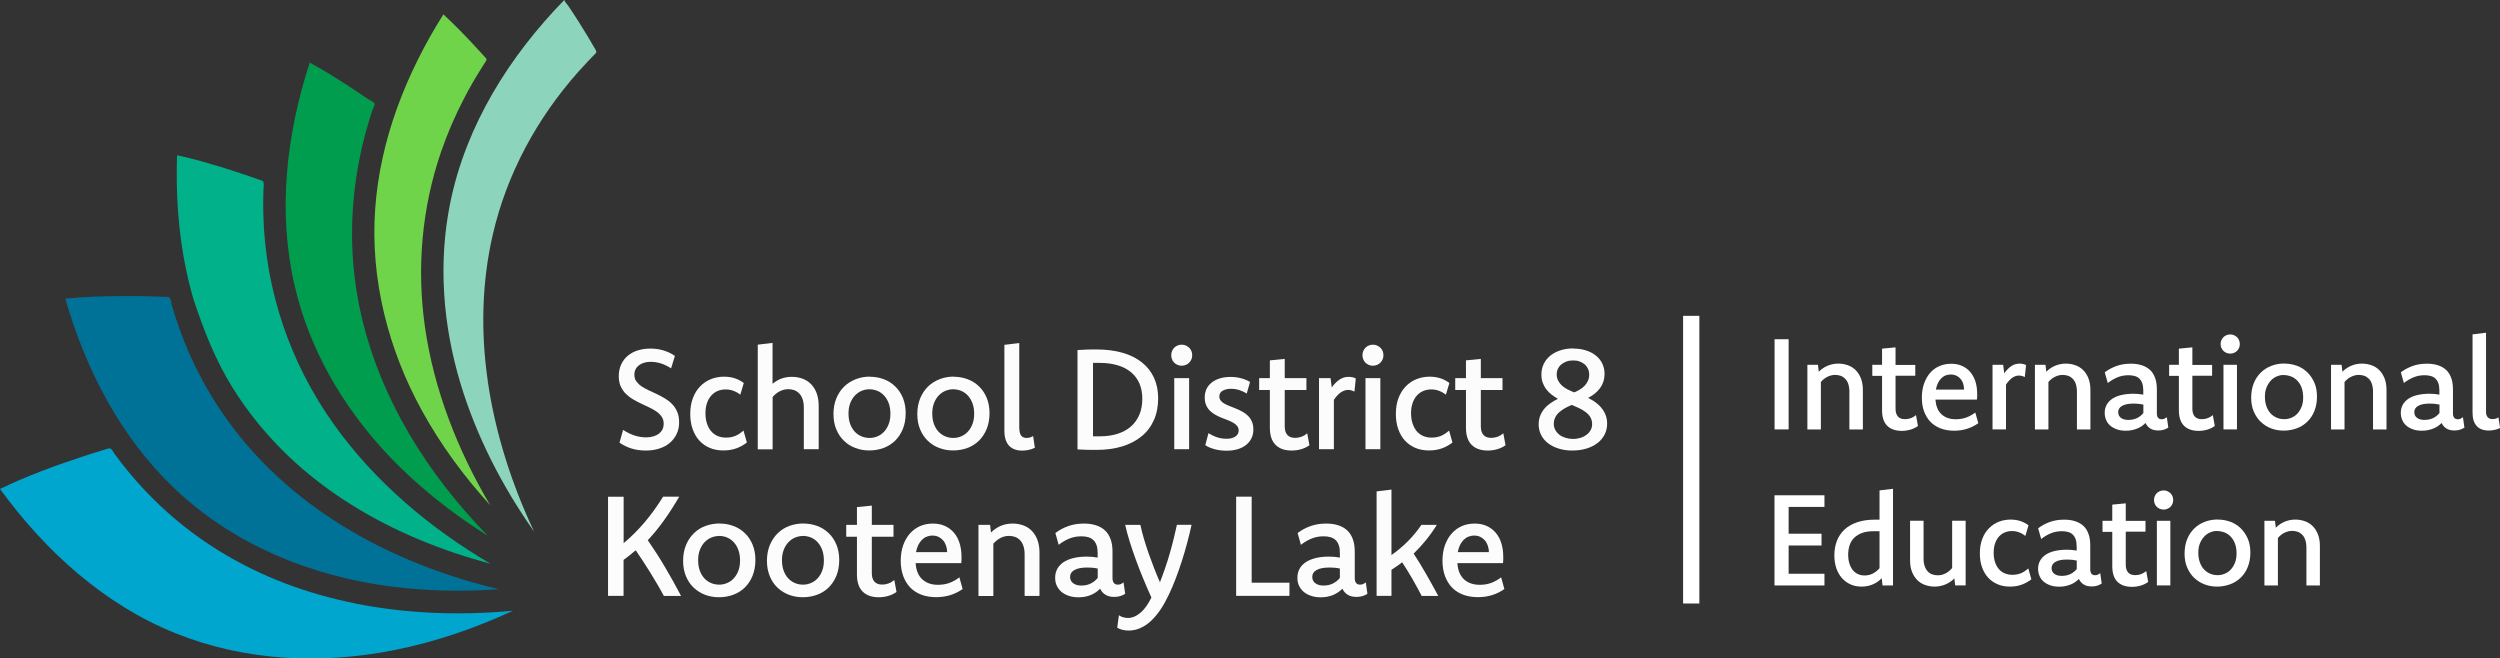 <?xml version="1.0" encoding="UTF-8"?>
<svg id="Layer_2" xmlns="http://www.w3.org/2000/svg" viewBox="0 0 307.75 81.06">
  <rect x="0" y="0" width="307.75" height="81.06" fill="#333333" stroke="none"/>
  <defs>
    <style>
      .cls-1 {
        fill: #fcfcfc;
      }

      .cls-2 {
        fill: #009d4f;
      }

      .cls-3 {
        fill: #70d44b;
      }

      .cls-4 {
        fill: #fff;
      }

      .cls-5 {
        fill: #00b189;
      }

      .cls-6 {
        fill: #007298;
      }

      .cls-7 {
        fill: #8dd4bd;
      }

      .cls-8 {
        fill: #00a6ce;
      }
    </style>
  </defs>
  <g id="Layer_1-2" data-name="Layer_1">
    <g>
      <path class="cls-8" d="M43.72,74.28c-5.93-1.18-11.68-3.32-16.82-6.51-2.97-1.84-5.72-4.02-8.18-6.49-1.36-1.36-2.62-2.8-3.8-4.32-.29-.37-.57-.75-.85-1.13-.11-.16-.26-.48-.42-.58-.19-.12-.42,0-.66.07-.96.28-1.92.58-2.87.9-3.43,1.13-6.86,2.4-10.12,3.97,5.55,7.62,12.82,14.25,21.67,17.79,8.54,3.41,17.83,3.83,26.8,2.06,5.07-1,10-2.69,14.68-4.86-6.47.61-13.05.38-19.43-.89Z"/>
      <path class="cls-6" d="M44.09,65.86c-5.71-3.21-10.87-7.43-14.93-12.59-2.37-3.01-4.35-6.32-5.89-9.83-.84-1.92-1.55-3.89-2.13-5.9-.06-.21-.1-.68-.24-.85-.15-.19-.44-.14-.71-.15-.61-.03-1.23-.05-1.84-.06-1.04-.03-2.07-.04-3.11-.03-2.4.01-4.82.06-7.2.32,2.52,8.75,6.82,17.08,13.48,23.4,7.25,6.88,16.72,10.74,26.55,12.02,4.41.57,8.88.67,13.31.34-6.02-1.44-11.89-3.63-17.29-6.66Z"/>
      <path class="cls-5" d="M23.79,36.76c1.27,3.83,2.68,7.49,4.82,10.93,1.91,3.08,4.23,5.91,6.85,8.42,4.7,4.49,10.33,7.91,16.32,10.39,2.79,1.16,5.67,2.12,8.59,2.89-7.46-4.38-14.26-10.11-19.29-17.18-5.36-7.53-8.41-16.45-8.66-25.7-.02-.76-.02-1.51-.01-2.27,0-.36.02-.73.03-1.09,0-.12.06-.41.02-.55-.07-.31.02-.28-.36-.41-1.29-.46-2.59-.9-3.9-1.32-2.11-.66-4.24-1.29-6.4-1.76-.21,5.94.34,11.92,1.99,17.64Z"/>
      <path class="cls-2" d="M50.35,53.37c-3-5.1-5.21-10.68-6.28-16.51-1.32-7.18-.83-14.58,1.24-21.58.17-.59.36-1.18.55-1.76.04-.13.3-.64.26-.76-.06-.18-.7-.49-.87-.6-.85-.58-1.7-1.15-2.56-1.71-1.49-.96-3-1.9-4.56-2.74-2.88,8.83-3.98,18.34-1.86,27.46,1.78,7.67,5.76,14.62,11.08,20.38,3.72,4.04,8.06,7.5,12.7,10.41-3.7-3.8-7.01-8.01-9.7-12.58Z"/>
      <path class="cls-3" d="M58.28,5.48c-1.19-1.27-2.41-2.53-3.7-3.71-4.56,7.24-7.8,15.41-8.4,24s1.6,17.23,5.77,24.8c2.31,4.2,5.17,8.08,8.39,11.62-3.99-6.74-6.92-14.18-8.03-21.95-1.03-7.24-.39-14.66,2-21.59.78-2.27,1.74-4.47,2.85-6.6.6-1.16,1.25-2.29,1.94-3.39.17-.28.35-.55.52-.83.06-.09.16-.21.2-.31.11-.28.12-.22-.12-.49-.47-.52-.94-1.04-1.42-1.55Z"/>
      <path class="cls-7" d="M60.05,46.92c-.88-6-.75-12.16.62-18.07,1.72-7.45,5.43-14.27,10.49-19.98.41-.46.83-.91,1.25-1.36.22-.23.43-.45.65-.68.32-.32.47-.34.21-.78-.63-1.09-1.27-2.16-1.94-3.22-.44-.7-.89-1.39-1.35-2.07-.15-.22-.44-.5-.52-.76-6.76,6.94-12.09,15.4-14.04,24.99-1.5,7.39-.9,15.04,1.27,22.23,1.97,6.52,5.14,12.66,9.05,18.21-2.76-5.85-4.76-12.1-5.7-18.51Z"/>
    </g>
    <g>
      <g>
        <path class="cls-1" d="M74.86,61.15h1.91v5.71c.48-.4.93-.81,1.36-1.24s.85-.89,1.25-1.36c.4-.47.79-.97,1.16-1.49.37-.52.74-1.06,1.09-1.63h1.98c-.62,1.07-1.25,2.05-1.89,2.94s-1.29,1.69-1.98,2.42c.74,1.07,1.46,2.18,2.14,3.34s1.34,2.33,1.96,3.52h-2.12c-.25-.47-.51-.94-.79-1.41-.27-.47-.55-.93-.84-1.4s-.59-.93-.89-1.4-.62-.94-.94-1.41c-.26.21-.51.42-.75.61-.24.2-.49.39-.75.58v4.42h-1.91v-12.21Z"/>
        <path class="cls-1" d="M88.6,64.45c.6,0,1.16.1,1.69.3.53.2,1,.49,1.4.88.4.38.72.85.95,1.41s.35,1.19.35,1.89-.12,1.38-.35,1.95c-.23.57-.56,1.06-.96,1.45s-.88.69-1.43.89c-.55.2-1.13.3-1.75.3s-1.16-.1-1.7-.3c-.54-.2-1-.49-1.41-.88s-.72-.85-.95-1.41-.35-1.18-.35-1.89.12-1.38.36-1.95c.24-.57.56-1.05.97-1.45.41-.4.88-.7,1.43-.9.55-.2,1.13-.3,1.75-.3ZM88.5,65.98c-.33,0-.65.07-.96.2-.31.13-.58.33-.82.58-.24.26-.43.57-.57.94-.14.37-.21.78-.21,1.25,0,.5.07.94.21,1.31.14.38.33.69.57.95.24.25.52.44.83.57s.65.19,1,.19.65-.07.96-.2c.31-.13.58-.32.82-.58s.42-.56.56-.93c.14-.37.21-.78.21-1.25,0-.5-.07-.94-.21-1.32-.14-.38-.33-.69-.57-.95s-.52-.45-.83-.58-.65-.19-1.01-.19Z"/>
        <path class="cls-1" d="M98.92,64.45c.6,0,1.16.1,1.69.3.53.2,1,.49,1.4.88.4.38.72.85.95,1.41.23.56.35,1.19.35,1.89s-.12,1.38-.35,1.95c-.24.57-.56,1.06-.96,1.45s-.88.69-1.43.89-1.13.3-1.75.3-1.16-.1-1.7-.3c-.54-.2-1-.49-1.41-.88s-.72-.85-.95-1.41-.35-1.18-.35-1.89.12-1.38.36-1.95c.24-.57.56-1.05.97-1.45.41-.4.88-.7,1.43-.9.55-.2,1.13-.3,1.75-.3ZM98.82,65.98c-.33,0-.65.07-.96.2-.31.13-.58.33-.82.58-.24.26-.43.57-.57.94-.14.37-.21.78-.21,1.25,0,.5.07.94.21,1.31.14.38.33.69.57.95.24.25.52.44.83.57s.65.19,1,.19.65-.07.96-.2c.31-.13.58-.32.82-.58s.42-.56.56-.93c.14-.37.21-.78.21-1.25,0-.5-.07-.94-.21-1.32-.14-.38-.33-.69-.57-.95s-.52-.45-.83-.58-.65-.19-1.01-.19Z"/>
        <path class="cls-1" d="M104.17,66.07v-1.46h1.32v-2.19l1.83-.18v2.37h2.67v1.46h-2.67v4.47c0,.48.11.83.33,1.07.22.24.54.35.95.35.27,0,.53-.05.78-.14s.48-.23.71-.42l.27,1.47c-.3.22-.65.38-1.03.49s-.77.16-1.16.16c-.85,0-1.51-.23-1.98-.7s-.7-1.17-.7-2.11v-4.64h-1.32Z"/>
        <path class="cls-1" d="M118.5,72.51c-.45.32-.95.57-1.49.74s-1.13.26-1.77.26-1.27-.1-1.81-.3c-.54-.2-1-.5-1.37-.88-.38-.39-.66-.86-.87-1.41-.2-.55-.31-1.18-.31-1.88s.1-1.33.29-1.89c.2-.56.47-1.05.82-1.45.35-.4.77-.71,1.25-.93.48-.21,1.01-.32,1.59-.32.54,0,1.02.09,1.46.28.43.19.8.46,1.11.81.31.35.55.78.71,1.28s.25,1.07.25,1.71c0,.15,0,.29,0,.42s-.02.25-.03.37h-5.61v.08c.03.4.11.76.24,1.08.13.32.32.59.55.82.24.22.52.39.84.51.33.12.7.18,1.11.18.52,0,.99-.08,1.41-.23.42-.16.83-.38,1.23-.69l.4,1.45ZM116.59,67.97c0-.3-.05-.57-.14-.82-.09-.25-.21-.47-.37-.65-.16-.18-.35-.32-.56-.42-.22-.1-.46-.15-.73-.15s-.51.05-.73.14c-.22.09-.42.23-.59.4-.17.18-.32.39-.44.64-.12.25-.21.54-.27.86h3.82Z"/>
        <path class="cls-1" d="M120.45,64.61h1.43l.11.94c.34-.34.74-.61,1.18-.81.44-.19.94-.29,1.47-.29.45,0,.88.07,1.29.21.4.14.76.36,1.06.66s.54.67.71,1.12.26.97.26,1.58v5.34h-1.83v-5.11c0-.41-.05-.76-.15-1.05s-.24-.53-.42-.71-.38-.32-.61-.4c-.23-.08-.48-.12-.74-.12-.36,0-.71.08-1.04.25s-.63.41-.89.71v6.44h-1.83v-8.75Z"/>
        <path class="cls-1" d="M129.91,65.62c.48-.37,1.01-.65,1.6-.86.59-.21,1.23-.31,1.92-.31.55,0,1.04.07,1.48.21.44.14.81.35,1.11.63.3.28.53.64.69,1.07.16.43.24.95.24,1.56v3.23c0,.54.22.82.66.82.14,0,.27-.03.38-.08.11-.05.21-.12.32-.2l.2,1.41c-.17.11-.37.2-.58.27s-.47.11-.77.11c-.45,0-.81-.09-1.1-.28-.29-.19-.5-.43-.62-.73-.16.15-.33.29-.51.42s-.39.24-.61.34c-.22.09-.46.17-.72.22s-.53.08-.83.08c-.44,0-.84-.06-1.19-.18-.35-.12-.66-.28-.91-.49s-.44-.47-.58-.76-.2-.62-.2-.98c0-.41.09-.77.26-1.09.17-.32.43-.59.76-.82.33-.22.74-.39,1.22-.51.48-.12,1.03-.18,1.65-.18.25,0,.49.01.71.03.22.02.43.05.63.09v-.55c0-.38-.04-.7-.13-.96s-.22-.48-.39-.64-.39-.29-.63-.36-.53-.11-.84-.11c-.54,0-1.04.09-1.5.28-.46.19-.89.44-1.31.77l-.4-1.44ZM135.13,69.99c-.21-.05-.41-.08-.62-.1-.21-.02-.43-.03-.66-.03-.35,0-.66.03-.93.08s-.49.13-.66.23c-.18.1-.31.22-.4.37-.09.14-.13.3-.13.48s.03.32.1.45c.07.13.16.24.28.33s.27.16.44.21c.17.05.37.07.58.07.44,0,.83-.09,1.16-.26.33-.17.62-.4.84-.68v-1.14Z"/>
        <path class="cls-1" d="M146.68,64.61c-.16.72-.33,1.46-.54,2.22-.2.76-.42,1.5-.66,2.25s-.49,1.46-.76,2.17c-.27.7-.55,1.37-.85,1.98-.33.69-.67,1.31-1.04,1.85s-.76,1-1.17,1.38c-.41.38-.84.66-1.3.86-.45.2-.92.3-1.41.3-.27,0-.54-.03-.78-.09-.25-.06-.46-.15-.64-.27l.21-1.52c.17.12.35.2.54.25.19.05.39.08.58.08.27,0,.54-.06.81-.18.27-.12.52-.29.77-.5.25-.22.48-.48.69-.79.21-.31.42-.65.61-1.04-.38-.84-.73-1.65-1.05-2.43-.32-.78-.62-1.54-.88-2.27-.27-.73-.51-1.45-.73-2.15-.22-.7-.41-1.4-.57-2.1h1.87c.12.58.28,1.17.45,1.76.18.6.37,1.19.58,1.79s.43,1.19.66,1.78c.23.59.47,1.17.72,1.74.24-.61.45-1.21.66-1.81s.39-1.19.56-1.79c.17-.59.33-1.18.47-1.76.14-.58.28-1.15.4-1.72h1.81Z"/>
        <path class="cls-1" d="M154.07,71.73h4.66v1.62h-6.56v-12.21h1.91v10.59Z"/>
        <path class="cls-1" d="M159.73,65.62c.48-.37,1.01-.65,1.6-.86.59-.21,1.23-.31,1.92-.31.55,0,1.04.07,1.48.21.44.14.81.35,1.11.63.3.28.53.64.69,1.07.16.43.24.95.24,1.56v3.23c0,.54.22.82.66.82.14,0,.27-.03.38-.08.11-.05.21-.12.32-.2l.2,1.41c-.17.11-.37.2-.58.27s-.47.11-.77.11c-.45,0-.81-.09-1.1-.28-.29-.19-.5-.43-.62-.73-.16.15-.33.29-.51.42s-.39.24-.61.34c-.22.09-.46.17-.72.22s-.53.08-.83.08c-.44,0-.84-.06-1.19-.18-.35-.12-.66-.28-.91-.49s-.44-.47-.58-.76-.2-.62-.2-.98c0-.41.09-.77.26-1.09.17-.32.43-.59.76-.82.33-.22.74-.39,1.22-.51.48-.12,1.03-.18,1.65-.18.25,0,.49.01.71.03.22.02.43.05.63.09v-.55c0-.38-.04-.7-.13-.96s-.22-.48-.39-.64-.39-.29-.63-.36-.53-.11-.84-.11c-.54,0-1.04.09-1.5.28-.46.19-.89.44-1.31.77l-.4-1.44ZM164.94,69.99c-.21-.05-.41-.08-.62-.1-.21-.02-.43-.03-.66-.03-.35,0-.66.03-.93.08s-.49.13-.66.23c-.18.1-.31.22-.4.37-.09.14-.13.3-.13.48s.03.32.1.45c.07.13.16.24.28.33s.27.16.44.21c.17.05.37.07.58.07.44,0,.83-.09,1.16-.26.33-.17.62-.4.84-.68v-1.14Z"/>
        <path class="cls-1" d="M171.3,68.32c.72-.51,1.39-1.07,2-1.68s1.17-1.29,1.68-2.03h1.89c-.41.67-.86,1.3-1.34,1.89-.48.59-.98,1.14-1.51,1.65.5.76,1,1.58,1.5,2.45.5.87,1.01,1.79,1.53,2.76h-2.04c-.37-.72-.76-1.42-1.15-2.11-.4-.68-.81-1.36-1.25-2.03-.21.16-.42.32-.64.47-.22.15-.45.3-.68.45v3.21h-1.83v-12.86l1.83-.22v8.05Z"/>
        <path class="cls-1" d="M185.19,72.51c-.45.32-.95.57-1.49.74s-1.13.26-1.77.26-1.27-.1-1.81-.3c-.54-.2-1-.5-1.37-.88-.38-.39-.66-.86-.87-1.41-.2-.55-.31-1.18-.31-1.88s.1-1.33.29-1.89c.2-.56.47-1.05.82-1.45.35-.4.77-.71,1.25-.93.48-.21,1.01-.32,1.59-.32.54,0,1.02.09,1.46.28.43.19.8.46,1.11.81.31.35.55.78.71,1.28s.25,1.07.25,1.71c0,.15,0,.29,0,.42s-.02.25-.03.37h-5.61v.08c.03.4.11.76.24,1.08.13.32.32.59.55.82.24.22.52.39.84.51.33.12.7.18,1.11.18.52,0,.99-.08,1.41-.23.42-.16.83-.38,1.23-.69l.4,1.45ZM183.28,67.97c0-.3-.05-.57-.14-.82-.09-.25-.21-.47-.37-.65-.16-.18-.35-.32-.56-.42-.22-.1-.46-.15-.73-.15s-.51.05-.73.14c-.22.09-.42.23-.59.4-.17.18-.32.39-.44.64-.12.25-.21.54-.27.86h3.82Z"/>
      </g>
      <g>
        <path class="cls-1" d="M76.71,52.92c.43.29.89.52,1.37.68.48.16.97.24,1.46.24.32,0,.61-.04.88-.12.27-.08.5-.19.69-.33.19-.15.34-.32.44-.53.1-.21.15-.44.15-.71,0-.32-.08-.6-.24-.84-.16-.24-.37-.45-.62-.63-.26-.18-.55-.35-.89-.51-.33-.16-.67-.31-1.01-.48-.34-.16-.68-.34-1.01-.53-.33-.19-.62-.42-.89-.68-.26-.26-.47-.57-.63-.92-.16-.35-.24-.77-.24-1.25,0-.53.1-1.01.29-1.43s.46-.78.8-1.07c.34-.29.75-.52,1.23-.67.48-.15,1-.23,1.58-.23s1.12.08,1.61.23c.49.15.96.37,1.4.67l-.47,1.53c-.41-.26-.82-.46-1.24-.6-.42-.13-.85-.2-1.29-.2-.29,0-.55.04-.79.11-.24.07-.45.18-.63.31-.18.14-.32.3-.42.5-.1.2-.15.42-.15.67,0,.32.08.59.24.81s.37.43.63.61c.26.18.56.34.88.49.33.15.67.3,1.01.47s.68.34,1.01.54c.33.2.63.43.88.7.26.27.47.58.62.94.16.36.24.79.24,1.29,0,.54-.1,1.02-.31,1.45-.2.43-.49.79-.85,1.1s-.79.53-1.29.69c-.5.16-1.04.24-1.62.24-.66,0-1.26-.08-1.8-.25-.54-.17-1.03-.41-1.47-.72l.44-1.56Z"/>
        <path class="cls-1" d="M91.93,54.48c-.4.31-.83.55-1.31.72-.48.17-1.01.25-1.59.25s-1.15-.1-1.65-.31c-.5-.21-.93-.51-1.28-.89-.36-.39-.63-.86-.83-1.41-.2-.55-.3-1.18-.3-1.87,0-.75.11-1.41.33-1.98s.52-1.05.9-1.44c.38-.39.82-.68,1.32-.88s1.04-.3,1.61-.3c.49,0,.93.07,1.33.2s.77.33,1.1.58l-.43,1.44c-.27-.22-.57-.38-.87-.49-.31-.11-.62-.16-.95-.16s-.64.06-.94.18-.56.3-.79.55c-.23.25-.41.55-.54.92-.13.37-.2.79-.2,1.28,0,.46.06.87.18,1.24.12.37.28.69.5.95.22.26.48.46.79.6.31.14.66.21,1.04.21.45,0,.84-.07,1.19-.22.34-.15.67-.36.98-.65l.42,1.47Z"/>
        <path class="cls-1" d="M93.27,42.43l1.83-.22v5.04c.32-.28.68-.49,1.08-.64.4-.15.83-.22,1.29-.22s.88.07,1.28.21c.4.14.76.36,1.06.66s.54.67.71,1.12c.17.45.26.97.26,1.58v5.34h-1.83v-5.11c0-.41-.05-.76-.15-1.05s-.24-.53-.42-.71c-.18-.18-.38-.32-.61-.4-.23-.08-.48-.12-.73-.12-.36,0-.71.08-1.04.25-.33.17-.63.41-.89.71v6.44h-1.83v-12.86Z"/>
        <path class="cls-1" d="M107.1,46.38c.6,0,1.16.1,1.69.3.53.2,1,.49,1.4.88.4.38.72.85.95,1.41.23.56.35,1.19.35,1.89s-.12,1.38-.35,1.95c-.24.57-.56,1.06-.96,1.45-.41.39-.88.69-1.43.89-.55.2-1.13.3-1.75.3s-1.16-.1-1.7-.3c-.54-.2-1-.49-1.4-.88-.4-.38-.72-.85-.95-1.41-.23-.55-.35-1.18-.35-1.89s.12-1.38.36-1.95c.24-.57.56-1.05.97-1.45.41-.39.89-.69,1.44-.9s1.13-.31,1.75-.31ZM107.01,47.92c-.33,0-.65.07-.96.2-.31.13-.58.33-.82.58-.24.26-.43.57-.57.94-.14.37-.21.78-.21,1.25,0,.5.07.94.21,1.31.14.38.33.69.57.95.24.25.52.44.83.57.32.13.65.19,1,.19s.65-.07.96-.2c.31-.13.58-.32.82-.58.23-.25.42-.56.56-.93.14-.37.21-.78.21-1.25,0-.5-.07-.94-.21-1.31s-.33-.69-.57-.95-.52-.45-.83-.58c-.32-.13-.66-.19-1.01-.19Z"/>
        <path class="cls-1" d="M117.42,46.38c.6,0,1.16.1,1.69.3.53.2,1,.49,1.4.88.4.38.72.85.95,1.41.23.56.35,1.19.35,1.89s-.12,1.38-.35,1.95c-.24.57-.56,1.06-.96,1.45-.41.39-.88.69-1.43.89-.55.2-1.13.3-1.75.3s-1.16-.1-1.7-.3c-.54-.2-1-.49-1.4-.88-.4-.38-.72-.85-.95-1.41-.24-.55-.35-1.18-.35-1.89s.12-1.38.36-1.95c.24-.57.56-1.05.97-1.45.41-.39.89-.69,1.44-.9s1.13-.31,1.75-.31ZM117.32,47.92c-.33,0-.65.07-.96.2-.31.13-.58.33-.82.58-.24.26-.43.57-.57.94-.14.37-.21.78-.21,1.25,0,.5.07.94.21,1.31.14.38.33.69.57.95.24.25.52.44.83.57.32.13.65.19,1,.19s.65-.07.96-.2c.31-.13.58-.32.82-.58.23-.25.42-.56.56-.93.14-.37.21-.78.21-1.25,0-.5-.07-.94-.21-1.31s-.33-.69-.57-.95-.52-.45-.83-.58c-.32-.13-.66-.19-1.01-.19Z"/>
        <path class="cls-1" d="M125.49,52.83c0,.36.08.63.23.81.15.18.37.27.65.27.16,0,.3-.02.43-.06s.26-.1.38-.17l.21,1.44c-.23.12-.48.2-.75.26s-.54.09-.81.09c-.34,0-.65-.05-.92-.15-.27-.1-.5-.25-.69-.45-.19-.2-.33-.45-.43-.76-.1-.31-.15-.66-.15-1.07v-10.59l1.83-.22v10.62Z"/>
        <path class="cls-1" d="M132.64,43.09c.22-.01.42-.02.62-.03.19-.01.39-.02.58-.03.19,0,.38-.01.57-.01.19,0,.39,0,.59,0,1.2,0,2.26.14,3.2.41s1.73.67,2.38,1.19c.65.52,1.14,1.14,1.48,1.89.34.74.51,1.58.51,2.5,0,1-.17,1.9-.52,2.69s-.85,1.46-1.51,2-1.45.96-2.39,1.25c-.94.29-2,.43-3.19.43-.21,0-.41,0-.6,0-.19,0-.37,0-.56-.01-.19,0-.38-.01-.56-.02s-.38-.02-.6-.03v-12.21ZM134.55,53.71c.14,0,.28,0,.42,0h.42c.81,0,1.54-.1,2.19-.31s1.2-.51,1.65-.91c.45-.4.79-.88,1.03-1.45.24-.57.36-1.22.36-1.94s-.12-1.33-.35-1.88-.58-1.01-1.03-1.39c-.45-.38-1-.67-1.65-.86-.65-.2-1.4-.3-2.23-.3h-.41c-.13,0-.27,0-.4,0v9.03Z"/>
        <path class="cls-1" d="M145.46,42.43c.18,0,.35.03.51.1.16.07.29.16.41.27s.21.25.28.41c.07.16.1.33.1.51,0,.19-.03.36-.1.52-.07.15-.16.29-.28.41-.12.12-.25.21-.41.27-.16.07-.33.1-.51.1s-.34-.03-.5-.1c-.16-.07-.3-.16-.41-.27-.12-.12-.21-.25-.27-.41-.07-.16-.1-.33-.1-.52,0-.18.03-.35.1-.51.07-.16.16-.3.27-.41s.25-.21.41-.27c.16-.07.32-.1.5-.1ZM144.55,46.55h1.83v8.75h-1.83v-8.75Z"/>
        <path class="cls-1" d="M148.77,53.33c.36.22.72.39,1.09.51.36.12.74.17,1.12.17.24,0,.44-.02.63-.07.18-.05.34-.12.47-.21s.23-.19.3-.32c.07-.12.1-.26.1-.41,0-.22-.06-.4-.18-.55-.12-.15-.27-.29-.47-.4-.2-.12-.42-.22-.67-.32-.25-.09-.51-.2-.77-.3s-.52-.23-.76-.36-.47-.29-.67-.49c-.2-.19-.36-.43-.48-.7s-.18-.59-.18-.96.08-.73.22-1.04c.15-.31.36-.57.64-.79.28-.22.61-.39,1-.51s.83-.18,1.31-.18c.45,0,.88.05,1.29.16.42.11.79.26,1.12.46l-.41,1.43c-.29-.19-.6-.33-.93-.44-.33-.1-.67-.15-1.01-.15-.23,0-.43.02-.61.07-.17.05-.32.11-.45.19-.12.08-.22.17-.28.29-.06.12-.09.24-.09.39,0,.21.06.38.18.53.12.15.28.27.48.38s.42.21.67.3c.25.09.51.2.77.31.26.11.52.23.76.37.25.13.47.3.67.5s.36.43.48.71.18.6.18.98c0,.4-.08.76-.24,1.08-.16.32-.38.59-.67.82s-.63.4-1.04.52c-.41.12-.85.18-1.34.18-.25,0-.49-.01-.73-.04-.24-.03-.47-.07-.7-.13-.22-.06-.44-.13-.64-.21s-.39-.19-.56-.3l.38-1.44Z"/>
        <path class="cls-1" d="M155,48.01v-1.46h1.32v-2.19l1.83-.18v2.37h2.67v1.46h-2.67v4.47c0,.48.11.83.33,1.07.22.24.54.35.95.35.27,0,.53-.05.78-.14s.48-.23.71-.42l.27,1.47c-.3.22-.65.38-1.03.49s-.77.16-1.16.16c-.85,0-1.51-.23-1.98-.7s-.7-1.17-.7-2.11v-4.64h-1.32Z"/>
        <path class="cls-1" d="M162.36,46.55h1.43l.15,1.14c.16-.22.32-.42.49-.58.17-.17.33-.3.51-.41.17-.11.35-.19.53-.24.18-.05.37-.07.55-.07.17,0,.32.02.47.05.15.03.28.08.41.15l-.17,1.62c-.13-.07-.25-.12-.39-.16-.13-.03-.26-.05-.39-.05s-.27.02-.4.06-.28.11-.43.2c-.15.09-.3.21-.45.37-.15.15-.31.35-.47.59v6.08h-1.83v-8.75Z"/>
        <path class="cls-1" d="M169,42.43c.18,0,.35.03.51.1.16.07.29.16.41.27s.21.25.28.41c.07.16.1.33.1.51,0,.19-.03.36-.1.52-.07.15-.16.29-.28.41-.12.12-.25.21-.41.27-.16.07-.33.1-.51.1s-.34-.03-.5-.1c-.16-.07-.3-.16-.41-.27-.12-.12-.21-.25-.27-.41-.07-.16-.1-.33-.1-.52,0-.18.03-.35.1-.51.07-.16.16-.3.27-.41s.25-.21.41-.27c.16-.07.32-.1.5-.1ZM168.09,46.55h1.83v8.75h-1.83v-8.75Z"/>
        <path class="cls-1" d="M178.79,54.48c-.39.31-.83.55-1.31.72-.48.17-1.01.25-1.59.25s-1.15-.1-1.65-.31-.92-.51-1.28-.89-.63-.86-.83-1.41c-.2-.55-.3-1.18-.3-1.87,0-.75.11-1.41.33-1.98s.52-1.05.9-1.44c.38-.39.82-.68,1.32-.88.5-.2,1.04-.3,1.61-.3.49,0,.93.07,1.33.2.4.13.77.33,1.1.58l-.43,1.44c-.28-.22-.57-.38-.87-.49s-.62-.16-.95-.16-.64.06-.94.18-.56.3-.79.55c-.23.25-.41.55-.54.92s-.2.79-.2,1.28c0,.46.06.87.18,1.24s.29.69.5.95c.22.26.48.46.79.6s.66.21,1.04.21c.45,0,.84-.07,1.19-.22.34-.15.67-.36.98-.65l.42,1.47Z"/>
        <path class="cls-1" d="M179.14,48.01v-1.46h1.32v-2.19l1.83-.18v2.37h2.67v1.46h-2.67v4.47c0,.48.11.83.33,1.07.22.24.54.35.95.35.27,0,.53-.05.78-.14s.48-.23.71-.42l.27,1.47c-.3.22-.65.38-1.03.49s-.77.16-1.16.16c-.85,0-1.51-.23-1.98-.7s-.7-1.17-.7-2.11v-4.64h-1.32Z"/>
        <path class="cls-1" d="M193.69,42.91c.57,0,1.09.08,1.56.23s.87.36,1.21.64c.34.27.6.6.78.97.18.38.28.8.28,1.25,0,.39-.06.74-.17,1.04-.11.31-.26.58-.45.82-.19.24-.4.45-.64.64-.24.18-.5.34-.76.48.2.1.4.21.59.33.2.12.38.26.55.4.17.14.33.3.48.48.15.17.27.36.38.56.11.2.19.42.25.65.06.23.09.47.09.74,0,.49-.1.94-.31,1.35s-.5.76-.88,1.05c-.38.29-.83.52-1.36.68-.53.16-1.11.24-1.74.24s-1.17-.08-1.68-.24-.95-.38-1.31-.66c-.36-.28-.65-.62-.85-1.02s-.3-.83-.3-1.3c0-.4.07-.76.2-1.09.13-.32.31-.61.53-.87.22-.26.47-.48.76-.67.28-.2.58-.37.88-.52-.26-.14-.51-.31-.75-.49-.24-.18-.46-.39-.65-.64-.19-.24-.34-.51-.46-.82s-.17-.65-.17-1.03c0-.47.09-.91.28-1.3.19-.4.46-.73.8-1.02.35-.28.76-.5,1.24-.66.48-.16,1.01-.24,1.59-.24ZM193.5,49.84c-.19.08-.37.16-.55.25-.18.09-.35.18-.52.29-.16.11-.32.22-.46.34-.14.12-.26.25-.37.4-.1.15-.18.3-.24.48-.06.17-.09.36-.09.56,0,.28.06.53.18.75.12.23.28.42.49.59s.46.29.76.39c.29.09.61.14.95.14s.64-.05.93-.14c.29-.09.53-.22.74-.38.21-.16.37-.35.49-.57s.18-.46.18-.72c0-.33-.07-.61-.21-.85-.14-.24-.33-.45-.57-.63-.24-.18-.5-.35-.8-.49s-.6-.27-.91-.4ZM193.63,44.37c-.28,0-.54.04-.79.13-.24.09-.46.21-.64.36-.18.15-.32.33-.42.54-.1.21-.15.43-.15.67,0,.3.06.56.18.79.12.23.28.44.47.61.2.18.43.33.69.47s.54.25.82.36c.25-.1.49-.22.71-.36s.42-.29.58-.47c.17-.18.3-.38.4-.6s.15-.47.15-.76c0-.26-.05-.49-.15-.71-.1-.21-.23-.4-.41-.55s-.39-.27-.64-.36-.52-.12-.82-.12Z"/>
      </g>
    </g>
    <g>
      <path class="cls-4" d="M220.18,52.86h-1.73v-11.1h1.73v11.1Z"/>
      <path class="cls-4" d="M222.49,44.91h1.3l.1.85c.31-.31.67-.56,1.07-.73s.85-.27,1.34-.27c.41,0,.8.07,1.17.2s.69.33.96.6.49.61.65,1.02.24.89.24,1.44v4.85h-1.66v-4.65c0-.38-.05-.69-.14-.96s-.22-.48-.38-.64-.35-.29-.56-.36-.43-.11-.67-.11c-.33,0-.64.08-.95.23s-.57.37-.81.64v5.85h-1.66v-7.95Z"/>
      <path class="cls-4" d="M230.48,46.24v-1.33h1.2v-1.99l1.66-.16v2.16h2.43v1.33h-2.43v4.06c0,.43.1.75.3.97s.49.32.87.32c.25,0,.49-.04.71-.12s.44-.21.64-.38l.24,1.34c-.28.2-.59.35-.93.45s-.7.15-1.06.15c-.78,0-1.38-.21-1.8-.63s-.63-1.06-.63-1.92v-4.22h-1.2Z"/>
      <path class="cls-4" d="M243.52,52.1c-.41.29-.86.52-1.36.68s-1.03.24-1.61.24-1.16-.09-1.65-.28-.91-.45-1.25-.8-.6-.78-.79-1.28-.28-1.07-.28-1.71.09-1.21.27-1.72.42-.95.74-1.32.7-.65,1.14-.84.92-.29,1.45-.29c.49,0,.93.08,1.32.25s.73.41,1.01.73.5.71.65,1.16.23.97.23,1.55c0,.14,0,.26,0,.38s-.02.23-.03.34h-5.1v.07c.03.36.1.69.22.98s.29.54.5.74.47.36.77.47c.3.11.63.16,1.01.16.47,0,.9-.07,1.28-.21.39-.14.76-.35,1.12-.62l.37,1.32ZM241.78,47.96c0-.27-.05-.52-.12-.75s-.19-.43-.33-.59-.31-.29-.51-.38-.42-.14-.67-.14-.46.04-.66.12c-.2.08-.38.21-.54.37-.16.16-.29.36-.4.59-.11.23-.19.49-.24.78h3.48Z"/>
      <path class="cls-4" d="M245.29,44.91h1.3l.13,1.04c.15-.2.29-.38.45-.53s.3-.28.46-.38.32-.17.48-.21.33-.07.5-.07c.15,0,.29.02.43.05s.26.08.37.13l-.16,1.48c-.11-.06-.23-.11-.35-.14s-.24-.05-.36-.05-.24.02-.37.05-.25.1-.39.18-.27.2-.41.34-.28.32-.43.54v5.52h-1.66v-7.95Z"/>
      <path class="cls-4" d="M250.5,44.91h1.3l.1.85c.31-.31.67-.56,1.07-.73s.85-.27,1.34-.27c.41,0,.8.07,1.17.2s.69.33.96.6.49.61.65,1.02.24.89.24,1.44v4.85h-1.66v-4.65c0-.38-.05-.69-.14-.96s-.22-.48-.38-.64-.35-.29-.56-.36-.43-.11-.67-.11c-.33,0-.64.08-.95.23s-.57.37-.81.64v5.85h-1.66v-7.95Z"/>
      <path class="cls-4" d="M259.1,45.83c.43-.33.92-.59,1.45-.78s1.12-.28,1.75-.28c.5,0,.95.06,1.35.19s.73.32,1.01.57.48.58.63.98.22.87.22,1.42v2.94c0,.5.2.74.6.74.13,0,.25-.02.34-.07s.2-.11.29-.18l.18,1.28c-.16.1-.33.18-.53.25s-.43.1-.7.1c-.41,0-.74-.08-1-.25s-.45-.39-.57-.67c-.14.14-.3.26-.46.38s-.36.22-.56.3-.42.15-.66.2-.48.07-.75.07c-.4,0-.76-.05-1.08-.16s-.59-.26-.82-.45-.4-.42-.52-.7-.18-.57-.18-.89c0-.37.08-.7.24-.99s.39-.54.69-.74.67-.36,1.11-.46.94-.16,1.5-.16c.23,0,.44.01.64.03s.39.05.57.08v-.5c0-.34-.04-.64-.12-.88s-.2-.43-.36-.59-.35-.26-.57-.32-.48-.1-.77-.1c-.5,0-.95.09-1.36.26s-.81.4-1.19.7l-.37-1.3ZM263.84,49.8c-.19-.04-.38-.07-.56-.09-.19-.02-.39-.03-.6-.03-.32,0-.6.02-.85.07s-.44.12-.6.21-.28.2-.36.33c-.08.13-.12.28-.12.44s.03.29.09.41c.06.12.14.22.25.3s.24.15.4.19.33.06.53.06c.4,0,.75-.08,1.06-.23s.56-.36.77-.62v-1.04Z"/>
      <path class="cls-4" d="M267.02,46.24v-1.33h1.2v-1.99l1.66-.16v2.16h2.43v1.33h-2.43v4.06c0,.43.1.75.3.97s.49.32.87.32c.25,0,.49-.04.71-.12s.44-.21.64-.38l.24,1.34c-.28.2-.59.35-.93.45s-.7.15-1.06.15c-.78,0-1.38-.21-1.8-.63s-.63-1.06-.63-1.92v-4.22h-1.2Z"/>
      <path class="cls-4" d="M274.54,41.17c.17,0,.32.03.46.09s.27.15.38.25.19.23.25.38.09.3.09.46c0,.17-.03.33-.09.47s-.14.26-.25.37-.23.19-.38.25-.3.09-.46.09-.31-.03-.46-.09-.27-.14-.38-.25-.19-.23-.25-.37-.09-.3-.09-.47c0-.16.03-.32.09-.46s.14-.27.25-.38.23-.19.38-.25.3-.09.46-.09ZM273.71,44.91h1.66v7.95h-1.66v-7.95Z"/>
      <path class="cls-4" d="M281.22,44.76c.54,0,1.05.09,1.54.27s.91.45,1.27.8.65.78.87,1.28.32,1.08.32,1.72-.11,1.25-.32,1.77-.5.96-.88,1.32-.8.63-1.3.81-1.03.28-1.59.28-1.06-.09-1.54-.27-.91-.45-1.28-.8-.65-.77-.87-1.28-.32-1.08-.32-1.72.11-1.25.32-1.77.51-.96.88-1.32.8-.63,1.3-.82,1.03-.28,1.59-.28ZM281.13,46.16c-.3,0-.59.06-.87.18s-.53.3-.74.53-.39.52-.52.85-.19.71-.19,1.13c0,.45.07.85.2,1.2s.3.63.52.86.47.4.76.52.59.17.91.17.59-.06.88-.18.53-.29.74-.52.38-.51.51-.84.19-.71.19-1.13c0-.45-.06-.85-.19-1.2s-.3-.63-.52-.86-.47-.41-.76-.52-.59-.18-.92-.18Z"/>
      <path class="cls-4" d="M286.95,44.91h1.3l.1.85c.31-.31.67-.56,1.07-.73s.85-.27,1.34-.27c.41,0,.8.07,1.17.2s.69.33.96.6.49.61.65,1.02.24.89.24,1.44v4.85h-1.66v-4.65c0-.38-.05-.69-.14-.96s-.22-.48-.38-.64-.35-.29-.56-.36-.43-.11-.67-.11c-.33,0-.64.08-.95.23s-.57.37-.81.64v5.85h-1.66v-7.95Z"/>
      <path class="cls-4" d="M295.55,45.83c.43-.33.92-.59,1.45-.78s1.12-.28,1.75-.28c.5,0,.95.06,1.35.19s.73.32,1.01.57.48.58.63.98.22.87.22,1.42v2.94c0,.5.2.74.6.74.13,0,.25-.02.34-.07s.2-.11.29-.18l.18,1.28c-.16.1-.33.18-.53.25s-.43.1-.7.1c-.41,0-.74-.08-1-.25s-.45-.39-.57-.67c-.14.14-.3.26-.46.38s-.36.22-.56.3-.42.15-.66.2-.48.07-.75.07c-.4,0-.76-.05-1.08-.16s-.59-.26-.82-.45-.4-.42-.52-.7-.18-.57-.18-.89c0-.37.08-.7.24-.99s.39-.54.69-.74.67-.36,1.11-.46.94-.16,1.5-.16c.23,0,.44.01.64.03s.39.05.57.08v-.5c0-.34-.04-.64-.12-.88s-.2-.43-.36-.59-.35-.26-.57-.32-.48-.1-.77-.1c-.5,0-.95.09-1.36.26s-.81.4-1.19.7l-.37-1.3ZM300.29,49.8c-.19-.04-.38-.07-.56-.09-.19-.02-.39-.03-.6-.03-.32,0-.6.02-.85.07s-.44.12-.6.21-.28.2-.36.33c-.08.13-.12.28-.12.44s.03.29.09.41c.06.12.14.22.25.3s.24.15.4.19.33.06.53.06c.4,0,.75-.08,1.06-.23s.56-.36.77-.62v-1.04Z"/>
      <path class="cls-4" d="M306.02,50.62c0,.33.07.57.21.73s.33.24.59.24c.15,0,.28-.02.39-.05s.23-.09.35-.16l.2,1.31c-.21.1-.43.18-.68.23s-.49.08-.73.08c-.31,0-.59-.05-.84-.14s-.45-.23-.62-.41-.3-.41-.39-.69-.13-.6-.13-.97v-9.63l1.66-.2v9.66Z"/>
      <path class="cls-4" d="M224.59,62.4h-4.41v3.3h4.05v1.45h-4.05v3.48h4.41v1.44h-6.15v-11.1h6.15v1.44Z"/>
      <path class="cls-4" d="M231.74,72.06l-.1-.88c-.35.35-.73.61-1.15.78s-.87.25-1.35.25-.95-.09-1.36-.28-.76-.45-1.05-.78-.52-.74-.68-1.21-.24-1-.24-1.58c0-.66.11-1.26.32-1.8s.53-1,.95-1.39.94-.68,1.57-.89,1.34-.31,2.14-.31h.28c.09,0,.19,0,.3,0v-3.6l1.66-.2v11.9h-1.3ZM231.38,65.39c-.13,0-.25,0-.38,0h-.36c-.54,0-1.01.07-1.4.21s-.72.34-.98.59-.45.56-.57.92-.18.75-.18,1.18c0,.38.05.73.14,1.04s.23.58.4.81.39.4.64.52.53.18.85.18c.36,0,.7-.08,1.01-.24s.59-.38.82-.66v-4.55Z"/>
      <path class="cls-4" d="M241.98,72.06h-1.3l-.1-.86c-.31.32-.68.57-1.09.74s-.86.27-1.33.27c-.42,0-.81-.07-1.18-.2s-.69-.33-.96-.6-.49-.61-.65-1.01-.24-.89-.24-1.44v-4.86h1.66v4.64c0,.38.05.7.14.96s.22.48.38.65.35.29.56.36.44.11.68.11c.33,0,.64-.08.94-.23s.57-.38.82-.67v-5.82h1.66v7.95Z"/>
      <path class="cls-4" d="M250.05,71.32c-.36.28-.76.5-1.2.66-.44.16-.92.23-1.45.23s-1.05-.09-1.5-.29-.84-.46-1.16-.81-.57-.78-.75-1.28-.27-1.07-.27-1.7c0-.68.1-1.28.3-1.8s.47-.95.82-1.3.75-.62,1.2-.8.95-.27,1.46-.27c.44,0,.85.06,1.21.18s.7.3,1,.53l-.39,1.3c-.25-.2-.51-.35-.79-.45s-.57-.15-.86-.15-.58.05-.86.16-.51.28-.72.5-.37.5-.49.84-.18.72-.18,1.17c0,.42.05.79.16,1.13.11.34.26.62.46.86s.44.42.72.54.6.19.95.19c.41,0,.77-.07,1.08-.2s.61-.33.89-.59l.38,1.34Z"/>
      <path class="cls-4" d="M250.9,65.03c.43-.33.92-.59,1.45-.78s1.12-.28,1.75-.28c.5,0,.95.06,1.35.19s.73.32,1.01.57.48.58.63.98.22.87.22,1.42v2.94c0,.5.2.74.6.74.13,0,.25-.02.34-.07s.2-.11.29-.18l.18,1.28c-.16.1-.33.18-.53.25s-.43.1-.7.1c-.41,0-.74-.08-1-.25s-.45-.39-.57-.67c-.14.14-.3.26-.46.38s-.36.22-.56.3-.42.15-.66.2-.48.07-.75.07c-.4,0-.76-.05-1.08-.16s-.59-.26-.82-.45-.4-.42-.52-.7-.18-.57-.18-.89c0-.37.08-.7.24-.99s.39-.54.69-.74.67-.36,1.11-.46.94-.16,1.5-.16c.23,0,.44.01.64.03s.39.05.57.08v-.5c0-.34-.04-.64-.12-.88s-.2-.43-.36-.59-.35-.26-.57-.32-.48-.1-.77-.1c-.5,0-.95.09-1.36.26s-.81.4-1.19.7l-.37-1.3ZM255.64,69c-.19-.04-.38-.07-.56-.09-.19-.02-.39-.03-.6-.03-.32,0-.6.02-.85.07s-.44.12-.6.21-.28.2-.36.33c-.08.13-.12.28-.12.44s.03.29.09.41c.06.12.14.22.25.3s.24.15.4.19.33.06.53.06c.4,0,.75-.08,1.06-.23s.56-.36.77-.62v-1.04Z"/>
      <path class="cls-4" d="M258.82,65.44v-1.33h1.2v-1.99l1.66-.16v2.16h2.43v1.33h-2.43v4.06c0,.43.1.75.3.97s.49.32.87.32c.25,0,.49-.04.71-.12s.44-.21.64-.38l.24,1.34c-.28.2-.59.35-.93.45s-.7.15-1.06.15c-.78,0-1.38-.21-1.8-.63s-.63-1.06-.63-1.92v-4.22h-1.2Z"/>
      <path class="cls-4" d="M266.34,60.37c.17,0,.32.03.46.09s.27.15.38.25.19.23.25.38.09.3.09.46c0,.17-.03.33-.09.47s-.14.26-.25.37-.23.19-.38.25-.3.09-.46.09-.31-.03-.46-.09-.27-.14-.38-.25-.19-.23-.25-.37-.09-.3-.09-.47c0-.16.03-.32.09-.46s.14-.27.25-.38.23-.19.38-.25.3-.09.46-.09ZM265.51,64.11h1.66v7.95h-1.66v-7.95Z"/>
      <path class="cls-4" d="M273.02,63.96c.54,0,1.05.09,1.54.27s.91.45,1.27.8.65.78.87,1.28.32,1.08.32,1.72-.11,1.25-.32,1.77-.5.96-.88,1.32-.8.63-1.3.81-1.03.28-1.59.28-1.06-.09-1.54-.27-.91-.45-1.28-.8-.65-.77-.87-1.28-.32-1.08-.32-1.72.11-1.25.32-1.77.51-.96.88-1.32.8-.63,1.3-.82,1.03-.28,1.59-.28ZM272.93,65.36c-.3,0-.59.06-.87.18s-.53.3-.74.53-.39.52-.52.85-.19.71-.19,1.13c0,.45.07.85.2,1.2s.3.63.52.86.47.4.76.52.59.17.91.17.59-.06.88-.18.53-.29.74-.52.38-.51.51-.84.19-.71.19-1.13c0-.45-.06-.85-.19-1.2s-.3-.63-.52-.86-.47-.41-.76-.52-.59-.18-.92-.18Z"/>
      <path class="cls-4" d="M278.75,64.11h1.3l.1.85c.31-.31.67-.56,1.07-.73s.85-.27,1.34-.27c.41,0,.8.07,1.17.2s.69.33.96.6.49.61.65,1.02.24.89.24,1.44v4.85h-1.66v-4.65c0-.38-.05-.69-.14-.96s-.22-.48-.38-.64-.35-.29-.56-.36-.43-.11-.67-.11c-.33,0-.64.08-.95.23s-.57.37-.81.64v5.85h-1.66v-7.95Z"/>
    </g>
    <rect class="cls-4" x="207.19" y="38.88" width="2" height="35.41"/>
  </g>
</svg>